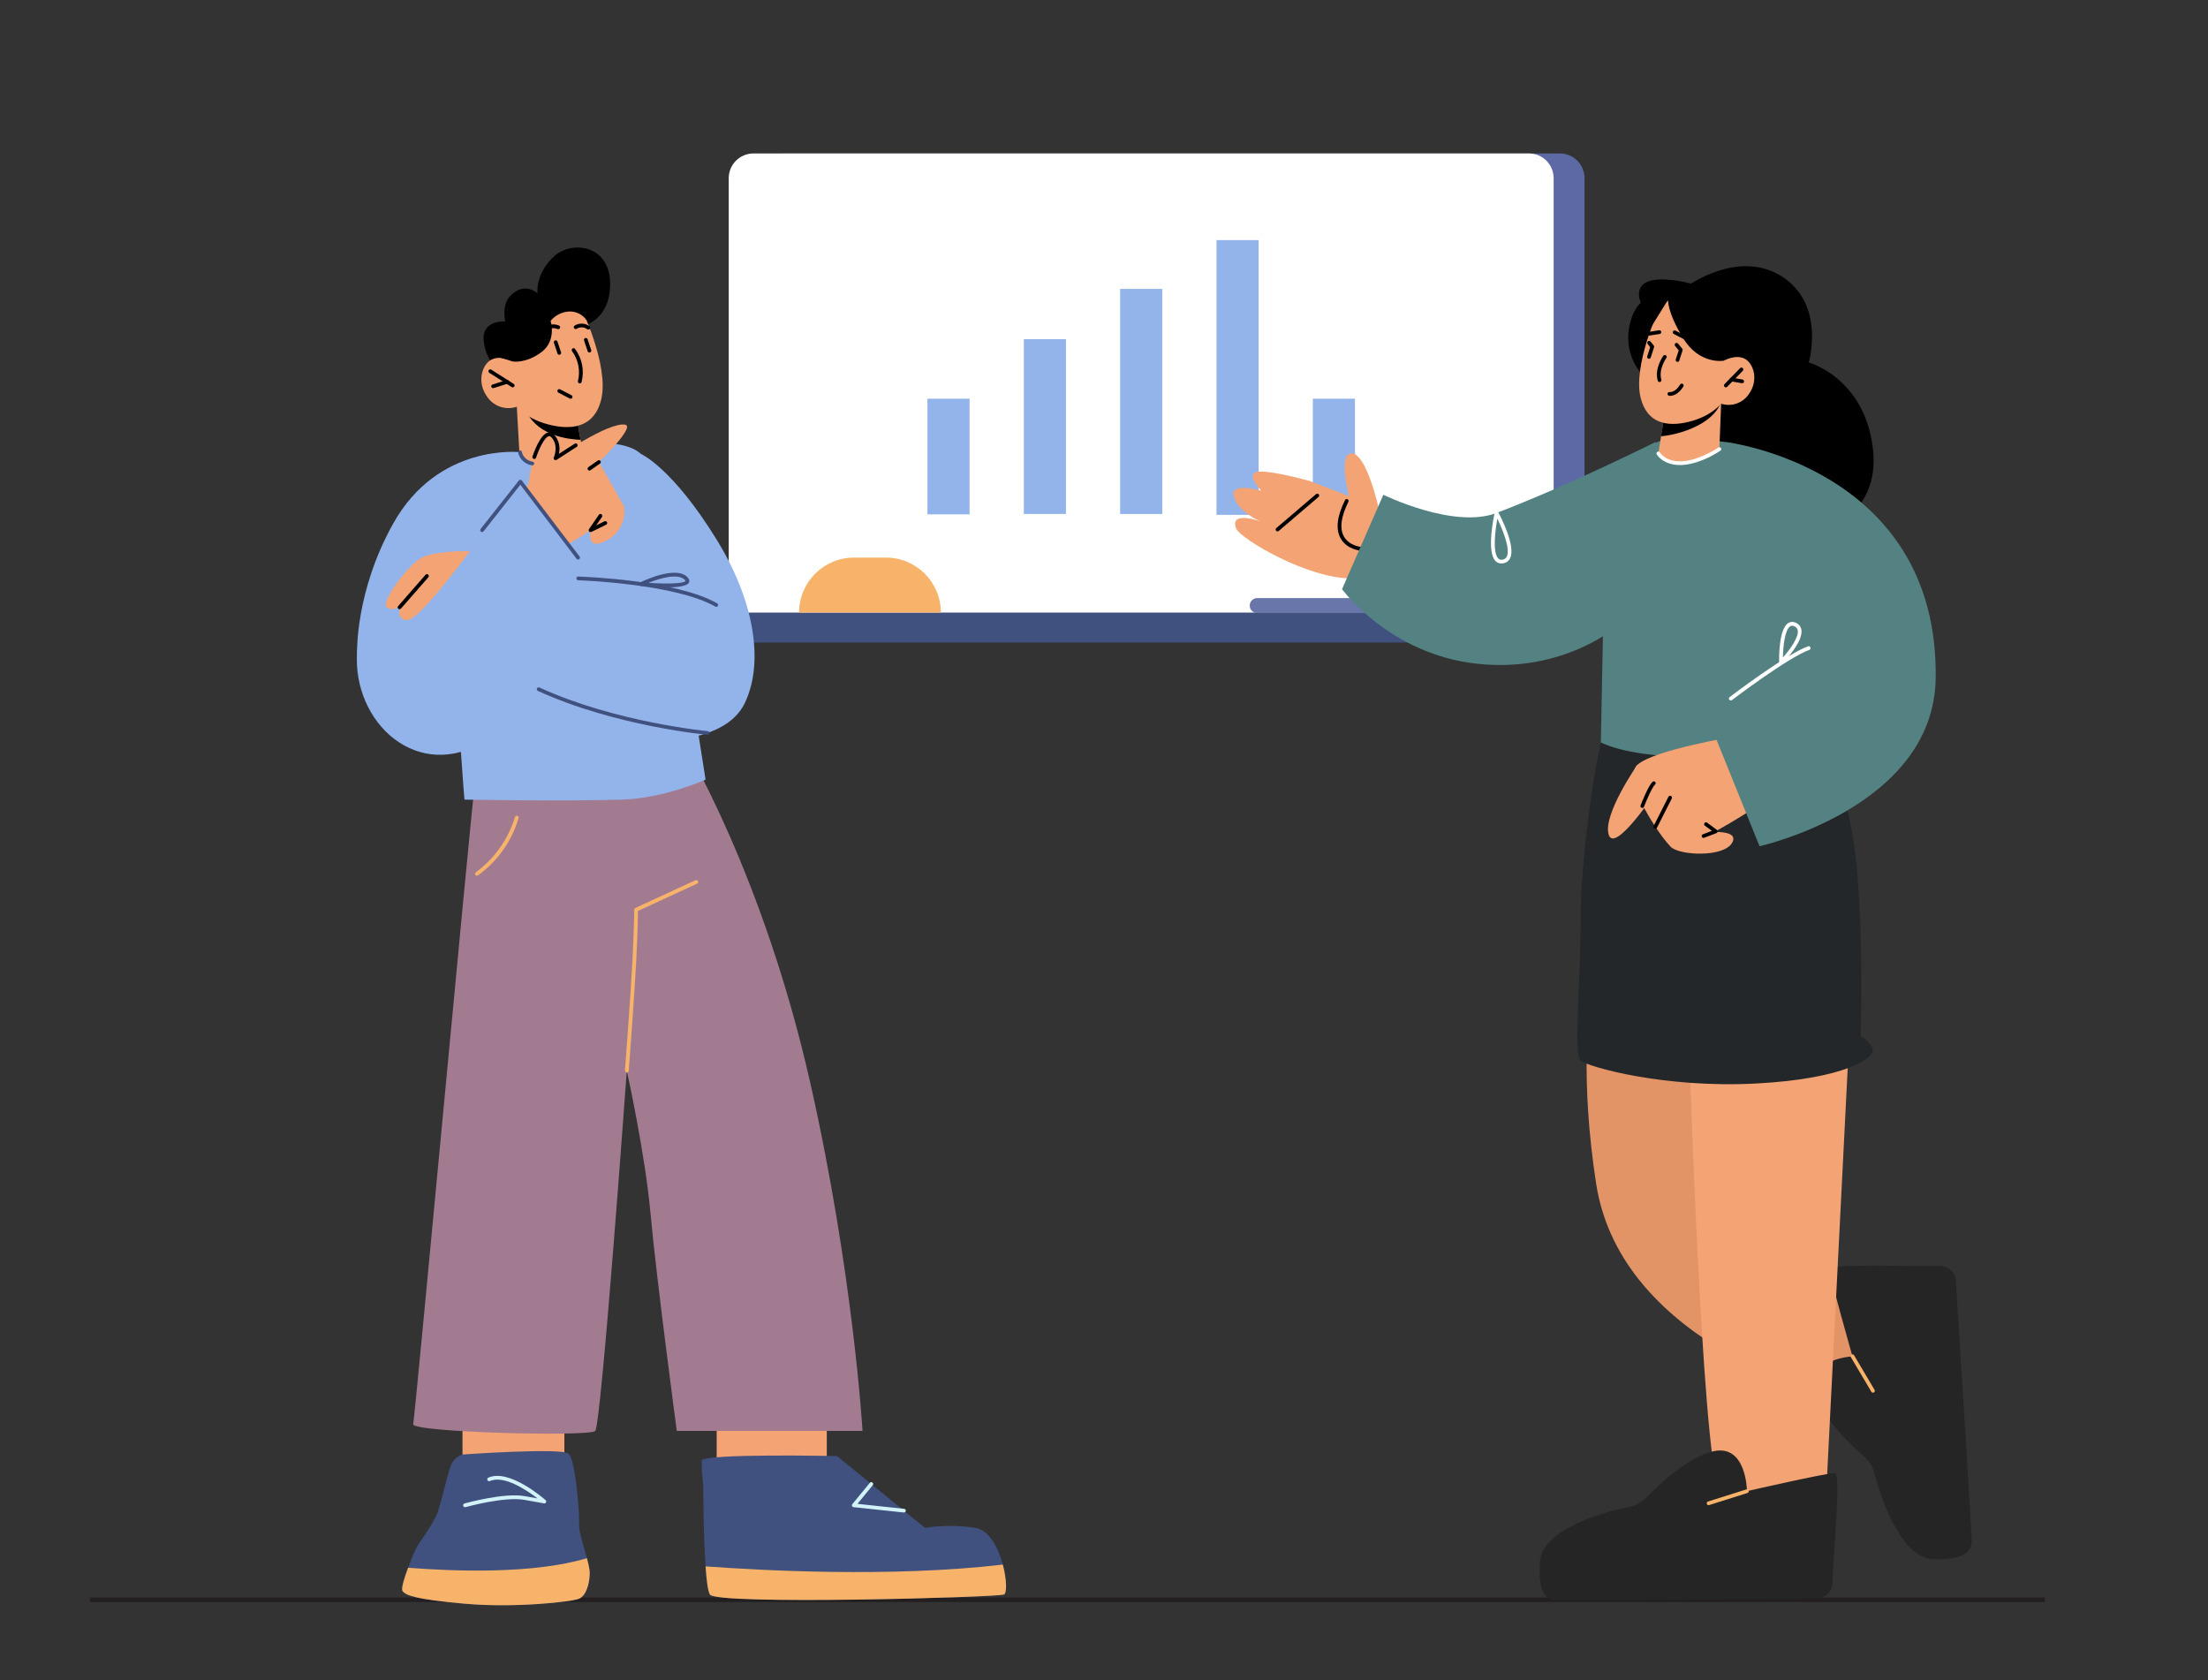 <?xml version="1.0" encoding="UTF-8"?>
<!-- Generator: Adobe Illustrator 27.1.0, SVG Export Plug-In . SVG Version: 6.00 Build 0)  -->
<svg xmlns="http://www.w3.org/2000/svg" xmlns:xlink="http://www.w3.org/1999/xlink" version="1.1" id="Layer_1" x="0px" y="0px" viewBox="0 0 483.67 368.06" style="enable-background:new 0 0 483.67 368.06;" xml:space="preserve">
<rect x="0" y="0" width="483.67" height="368.06" fill="#333333" stroke="none"/>
<style type="text/css">
	.st0{opacity:0.15;}
	.st1{clip-path:url(#SVGID_00000118385546095027313670000009439338009137145219_);}
	.st2{fill:url(#SVGID_00000054228576294774068830000000169883113165912479_);}
	.st3{fill:#D5FCFF;}
	.st4{fill:url(#SVGID_00000058550103945354165660000013954482594550996391_);}
	.st5{fill:url(#SVGID_00000005250133901738858840000015080796210852262072_);}
	.st6{fill:url(#SVGID_00000154388057951366866190000006588762857843698574_);}
	.st7{fill:url(#SVGID_00000011022281726894272640000006321623797898121919_);}
	.st8{fill:url(#SVGID_00000129892951777198584420000015327628263096954013_);}
	.st9{fill:#BDFFFF;}
	.st10{fill:url(#SVGID_00000035509901718193940840000009524893673559058858_);}
	.st11{fill:#C0FFEB;}
	.st12{fill:url(#SVGID_00000055686517847050989720000001874909738772613301_);}
	.st13{fill:url(#SVGID_00000167354442430595484430000004502418039185826738_);}
	.st14{fill:url(#SVGID_00000106864698452913436570000005898390992312171963_);}
	.st15{fill:url(#SVGID_00000139979079513940622210000011354735290415154588_);}
	.st16{fill:url(#SVGID_00000175283528545765244310000001372814375299391155_);}
	.st17{fill:url(#SVGID_00000051348732854062221950000009752122843016775355_);}
	.st18{fill:url(#SVGID_00000013165149845318701070000011130497305220596134_);}
	.st19{fill:url(#SVGID_00000119101279955940659810000017507072384998035880_);}
	.st20{fill:url(#SVGID_00000170988185617493516340000004051764489321888435_);}
	.st21{fill:url(#SVGID_00000046305412474926131410000008851815031157336757_);}
	.st22{fill:url(#SVGID_00000040558974766039399820000002924839944185604758_);}
	.st23{fill:url(#SVGID_00000067950568028906534600000018226628378722486401_);}
	.st24{fill:url(#SVGID_00000176750874980090287290000016035192626860452285_);}
	.st25{fill:url(#SVGID_00000059297536012867402550000008478001028956304533_);}
	.st26{fill:url(#SVGID_00000114770662551564937220000013507930684258131608_);}
	.st27{fill:url(#SVGID_00000059281440175230602760000015657171832412542862_);}
	.st28{fill:url(#SVGID_00000066476846213054384990000008333412417098282921_);}
	.st29{fill:url(#SVGID_00000046317897191332388990000005930734427602339766_);}
	.st30{fill:url(#SVGID_00000142887517644125416690000000506625691492990134_);}
	.st31{fill:url(#SVGID_00000129207494333395062680000014937947242885129130_);}
	.st32{fill:url(#SVGID_00000138542899711750259680000013985329337391701650_);}
	.st33{fill:url(#SVGID_00000062194710694210090360000009625960112542210746_);}
	.st34{fill:url(#SVGID_00000083776440870017026710000001913303657907387812_);}
	.st35{fill:url(#SVGID_00000174579585231054376160000011847102180140268930_);}
	.st36{fill:url(#SVGID_00000069392052958737026030000008953846887501557693_);}
	.st37{fill:url(#SVGID_00000132049475528012326780000003705352576365710265_);}
	.st38{fill:url(#SVGID_00000018946922722273649900000010270002549890170814_);}
	.st39{fill:url(#SVGID_00000102504030906160356400000009396972992987648166_);}
	.st40{fill:url(#SVGID_00000036967784655272056290000016389792246284064907_);}
	.st41{fill:url(#SVGID_00000020357025286739008700000008041603195099826107_);}
	.st42{fill:url(#SVGID_00000172415179780454322520000003898725896613757362_);}
	.st43{fill:url(#SVGID_00000093864151600687791910000000358579003393035439_);}
	.st44{fill:url(#SVGID_00000027597839058859459870000010456593035830224563_);}
	.st45{fill:url(#SVGID_00000052099417487755806790000011824192304395609523_);}
	.st46{fill:url(#SVGID_00000023249091557097582820000015345201875596430742_);}
	.st47{fill:url(#SVGID_00000001659823770196339610000005553872231945733765_);}
	.st48{fill:url(#SVGID_00000024701623377042199060000001047031133650040505_);}
	.st49{fill:url(#SVGID_00000080194702134208749280000010616321665133600416_);}
	.st50{fill:none;stroke:#71DDC8;stroke-miterlimit:10;}
	.st51{fill:none;stroke:#FFFFFF;stroke-miterlimit:10;}
	.st52{fill:none;stroke:#66CFAB;stroke-miterlimit:10;}
	.st53{opacity:0.4;}
	.st54{opacity:0.3;}
	.st55{fill:none;stroke:#43ACCA;stroke-miterlimit:10;}
	.st56{fill:url(#SVGID_00000111174040509711379430000017869939734425348510_);}
	.st57{fill:url(#SVGID_00000004520971837515671540000008051530592203932082_);}
	.st58{fill:url(#SVGID_00000003106141568015638650000007798340601198846604_);}
	.st59{fill:url(#SVGID_00000127722846129229267640000006255821914834731682_);}
	.st60{fill:url(#SVGID_00000008150408741428549560000009461522281409082263_);}
	.st61{fill:url(#SVGID_00000074406542122383130700000018275572523994255531_);}
	.st62{fill:url(#SVGID_00000071542208543654599220000016739537850216606096_);}
	.st63{fill:#F7997E;}
	.st64{fill:#F2AA30;}
	.st65{fill:#E59925;}
	.st66{fill:#FFCA06;}
	.st67{fill:#F5C6B4;}
	.st68{fill:#F2655D;}
	.st69{fill:none;stroke:#280F0E;stroke-width:0.346;stroke-linecap:round;stroke-linejoin:round;}
	.st70{fill:#280F0E;}
	.st71{fill:#5A72B7;}
	.st72{fill:none;stroke:#280F0E;stroke-width:0.693;stroke-linecap:round;stroke-linejoin:round;}
	.st73{fill:#455EAB;}
	.st74{fill:none;stroke:#FFFFFF;stroke-width:0.693;stroke-linecap:round;stroke-linejoin:round;}
	.st75{fill:none;stroke:#FBF0DB;stroke-width:0.693;stroke-linecap:round;stroke-linejoin:round;}
	.st76{fill:#253773;}
	.st77{fill:#548282;}
	.st78{fill:#FAC9C8;}
	.st79{fill:#F48462;}
	.st80{clip-path:url(#SVGID_00000170269634319698833170000017250843329716875936_);}
	.st81{fill:#5D2866;}
	.st82{fill:#8B558E;}
	.st83{fill:#FFFFFF;}
	.st84{fill:#FCBC49;}
	.st85{fill:#9792E0;}
	.st86{fill:#F99178;}
	.st87{fill-rule:evenodd;clip-rule:evenodd;fill:none;stroke:#231F20;stroke-miterlimit:10;}
	.st88{clip-path:url(#SVGID_00000158716716522068558610000014975845104511115916_);}
	.st89{fill:#329AFC;}
	.st90{fill:#414042;}
	.st91{clip-path:url(#SVGID_00000175285943002903365130000005342247044318763947_);}
	.st92{clip-path:url(#SVGID_00000065777864351383501560000015183144483405997489_);}
	.st93{fill:#6B6B6B;}
	.st94{fill:#E6E7E8;}
	.st95{fill:url(#SVGID_00000021112184144724546890000015613788401318242490_);}
	.st96{fill:url(#SVGID_00000045595011512146671690000013226628959861746063_);}
	.st97{fill:url(#SVGID_00000106826601142093879670000000832083888489339780_);}
	.st98{fill:url(#SVGID_00000168817459034863550470000000752549126904445626_);}
	.st99{fill:url(#SVGID_00000058570276545010499000000015419251548902939527_);}
	.st100{fill:url(#SVGID_00000077321806603353117870000018271993532797565112_);}
	.st101{opacity:0.207;}
	.st102{fill:#C1C1C1;}
	.st103{clip-path:url(#SVGID_00000182498929356808680660000002258243841966085567_);}
	.st104{fill:url(#SVGID_00000011749437885312707080000015679451314742523541_);}
	.st105{fill:url(#SVGID_00000124842716322120464850000014946152403574458245_);}
	.st106{fill:url(#SVGID_00000075147955233549541650000010907676836418361258_);}
	.st107{fill:url(#SVGID_00000036951011383253478300000015345641839993410749_);}
	.st108{fill:url(#SVGID_00000108998843399390147140000015280469472854447535_);}
	.st109{fill:url(#SVGID_00000166647779154713569450000008160015254023451583_);}
	.st110{clip-path:url(#SVGID_00000135667562628669757740000003406054376644482464_);}
	.st111{fill:#68B6D8;}
	.st112{fill:#5C69A5;}
	.st113{fill:#A37B90;}
	.st114{fill:#92B4EA;}
	.st115{fill:#D1D3D4;}
	.st116{fill-rule:evenodd;clip-rule:evenodd;fill:#E6E7E8;}
	.st117{fill-rule:evenodd;clip-rule:evenodd;fill:#329AFC;}
	.st118{fill:#A7A9AC;}
	.st119{fill-rule:evenodd;clip-rule:evenodd;fill:#FFFFFF;}
	.st120{clip-path:url(#SVGID_00000021104331577624146070000017314288049504338561_);}
	.st121{fill:#40507F;}
	.st122{fill:#F7B369;}
	.st123{fill:#6876AA;}
	.st124{fill:#F4A374;}
	.st125{fill:#E29467;}
	.st126{fill:#262526;}
	.st127{fill:#242729;}
	.st128{fill:#D2F2FA;}
	.st129{fill-rule:evenodd;clip-rule:evenodd;fill:none;stroke:#231F20;stroke-width:1.095;stroke-miterlimit:10;}
	.st130{clip-path:url(#SVGID_00000181059235091479945850000015120455001470039182_);}
	.st131{fill:#A0563D;}
	.st132{fill:#59ACC9;}
	.st133{fill:#E5AB86;}
</style>
<line class="st87" x1="447.94" y1="350.4" x2="19.71" y2="350.4"></line>
<g>
	<defs>
		<rect id="SVGID_00000163769948635830436240000015339660050945264531_" x="78.17" y="33.6" width="353.75" height="317.99"></rect>
	</defs>
	<clipPath id="SVGID_00000169530094851532753450000007504509673379661729_">
		<use xlink:href="#SVGID_00000163769948635830436240000015339660050945264531_" style="overflow:visible;"></use>
	</clipPath>
	<g id="Group_3635" style="clip-path:url(#SVGID_00000169530094851532753450000007504509673379661729_);">
		<path id="Path_7389" class="st112" d="M341.68,139.82H171.82c-2.99,0-5.42-2.43-5.42-5.42l0,0V39.03c0-2.99,2.43-5.42,5.42-5.42    c0,0,0,0,0,0h169.86c3,0,5.42,2.43,5.42,5.42c0,0,0,0,0,0v95.37C347.1,137.39,344.67,139.82,341.68,139.82"></path>
		<path id="Path_7390" class="st83" d="M334.92,139.82H165.05c-2.99,0-5.42-2.43-5.42-5.42l0,0V39.03c0-2.99,2.43-5.42,5.42-5.42    c0,0,0,0,0,0h169.86c3,0,5.42,2.43,5.42,5.42c0,0,0,0,0,0v95.37C340.34,137.39,337.91,139.82,334.92,139.82"></path>
		<path id="Path_7391" class="st121" d="M347,140.73H159.18c-1.81,0-3.28-1.47-3.28-3.28s1.47-3.28,3.28-3.28H347    c1.81,0,3.28,1.47,3.28,3.28S348.81,140.73,347,140.73L347,140.73"></path>
		<path id="Path_7392" class="st122" d="M206.1,134.17h-31.06c0-6.65,5.39-12.04,12.04-12.04h6.98    C200.71,122.13,206.1,127.52,206.1,134.17"></path>
		<path id="Path_7393" class="st123" d="M306.98,134.28h-31.5c-0.91,0.04-1.68-0.65-1.72-1.56c-0.04-0.91,0.65-1.68,1.56-1.72    c0.05,0,0.11,0,0.16,0h31.5c0.91-0.04,1.68,0.65,1.72,1.56c0.04,0.91-0.65,1.68-1.56,1.72    C307.09,134.28,307.03,134.28,306.98,134.28"></path>
		<rect id="Rectangle_2665" x="203.16" y="87.33" class="st114" width="9.23" height="25.33"></rect>
		<rect id="Rectangle_2666" x="287.58" y="87.33" class="st114" width="9.23" height="25.33"></rect>
		<rect id="Rectangle_2667" x="224.27" y="74.29" class="st114" width="9.23" height="38.28"></rect>
		<rect id="Rectangle_2668" x="245.37" y="63.28" class="st114" width="9.23" height="49.3"></rect>
		<rect id="Rectangle_2669" x="266.48" y="52.59" class="st114" width="9.23" height="60.18"></rect>
		<path id="Path_7394" class="st124" d="M301.97,111.15c0,0-2.6-11.61-5.79-11.84s-0.69,9.34-0.69,9.34l-8.64-3.31    c0,0-9.83-2.74-11.79-1.89c-1.96,0.86,1.26,4.05,1.26,4.05s-7-2.1-6.02,1.31s5.78,5.38,5.78,5.38s-6.85-2.43-5.3,1.57    c0.84,2.16,15.89,11.28,26.03,10.95c10.14-0.33,6.09-8.15,6.09-8.15L301.97,111.15z"></path>
		<path id="Path_7395" d="M279.85,116.39c-0.23,0-0.41-0.18-0.41-0.41c0-0.12,0.05-0.24,0.14-0.31l8.71-7.44    c0.17-0.15,0.43-0.13,0.58,0.04c0.15,0.17,0.13,0.43-0.04,0.58l-8.71,7.44C280.04,116.36,279.94,116.39,279.85,116.39"></path>
		<path id="Path_7396" d="M298.15,120.63c-0.16-0.01-3.1-0.27-4.47-2.69c-1.14-2-0.82-4.83,0.95-8.4c0.1-0.2,0.35-0.29,0.55-0.19    c0.2,0.1,0.29,0.35,0.19,0.55c-1.64,3.31-1.96,5.87-0.97,7.63c1.16,2.04,3.76,2.27,3.79,2.27c0.23,0.02,0.4,0.21,0.38,0.44    C298.55,120.47,298.37,120.63,298.15,120.63"></path>
		<path id="Path_7397" d="M368.62,63.31c0,0,11.6-8.99,21.51-2.87c9.91,6.12,6.08,18.95,6.08,18.95s12.3,3.36,14.07,18.98    s-13.08,18.58-13.08,18.58l-21.35-12.65L368.62,63.31z"></path>
		<path id="Path_7398" class="st125" d="M402.85,306.47c0,0-47.65-11.18-53.21-47.2c-6.83-44.31,5.28-66.02,5.28-66.02l31.13,37.16    l9.34,44.9l12.31,8.91l6.85,14.52L402.85,306.47z"></path>
		<path id="Path_7399" class="st126" d="M428.43,280.41c-0.17-1.81-1.73-3.17-3.55-3.09c-7.42,0.09-24.08-0.62-24.06,0.74    c0.02,1.73,4.97,19.02,4.97,19.02s-10.28,0.62-8.35,7.76c1.49,5.48,8.11,11.76,11.11,14.39c0.94,0.81,1.61,1.89,1.93,3.09    c1.34,5.1,5.71,19.13,13.27,19.23c9.24,0.13,8.13-3.56,8.11-5.29C431.85,334.76,429.18,292.38,428.43,280.41"></path>
		<path id="Path_7400" class="st124" d="M370.05,230.4c0,0,2.73,86.32,6.39,95.45c3.66,9.13,23.66,0,23.66,0l4.73-93.53    L370.05,230.4z"></path>
		<path id="Path_7401" class="st127" d="M349.64,167.63c0,0-3.39,19.12-3.39,33.38s-1.67,29.9,0,31.3    c1.67,1.39,18.25,6.06,38.29,5.02s26.05-5.73,25.72-7.38c-0.33-1.66-2.67-3.06-2.67-3.06s1.34-41.22-4.01-52.25    c-5.34-11.03-28.13-13.44-28.13-13.44h-24.5L349.64,167.63z"></path>
		<path id="Path_7402" class="st77" d="M384.03,165.81c0,0-23.8,1.46-33.36-3.19l0.56-28.61c0,0,5.18-36.64,12.63-37.42    c4.66-0.46,9.37-0.39,14.01,0.21l26.25,34.22L384.03,165.81z"></path>
		<path id="Path_7403" class="st126" d="M398.1,350.11c1.82-0.07,3.26-1.56,3.28-3.38c0.31-7.42,1.9-24.01,0.55-24.07    c-1.73-0.07-19.25,3.95-19.25,3.95s-0.07-10.3-7.3-8.75c-5.55,1.19-12.17,7.47-14.96,10.32c-0.86,0.9-1.97,1.51-3.19,1.77    c-5.17,1.07-19.4,4.69-19.91,12.23c-0.62,9.22,3.12,8.31,4.85,8.38C343.64,350.63,386.1,350.23,398.1,350.11"></path>
		<path id="Path_7404" class="st124" d="M380.29,161.26c0,0-18.05,2.98-21.61,6.27s5.08,15.88,7.31,17.93    c2.22,2.04,18.06-8.33,18.06-8.33l2.29-9.05L380.29,161.26z"></path>
		<path id="Path_7405" class="st124" d="M358.67,167.53c0,0-7.54,10.78-6.3,15.23c1.25,4.45,10.33-9.31,10.33-9.31L358.67,167.53z"></path>
		<path id="Path_7406" class="st124" d="M371.96,182.47c0,0,9.35-1.32,7.5,2.07c-1.84,3.39-11.83,2.8-13.48,0.92    s3.56-6.99,3.56-6.99L371.96,182.47z"></path>
		<path id="Path_7407" d="M373.17,183.53c-0.23,0-0.41-0.19-0.41-0.41c0-0.17,0.11-0.32,0.26-0.38l1.98-0.75l-1.54-1.14    c-0.18-0.13-0.22-0.39-0.09-0.57s0.39-0.22,0.57-0.09l2.14,1.58c0.18,0.14,0.22,0.39,0.08,0.57c-0.05,0.06-0.11,0.11-0.18,0.14    l-2.69,1.02C373.27,183.52,373.22,183.53,373.17,183.53"></path>
		<path id="Path_7408" d="M359.76,176.96c-0.05,0-0.1-0.01-0.15-0.03c-0.21-0.08-0.32-0.32-0.23-0.53c0.17-0.44,1.71-4.37,2.63-5.16    c0.17-0.15,0.43-0.13,0.57,0.04c0,0,0,0,0,0c0.15,0.17,0.13,0.43-0.05,0.58c-0.58,0.49-1.78,3.22-2.4,4.83    C360.08,176.86,359.93,176.96,359.76,176.96"></path>
		<path id="Path_7409" d="M362.61,181.51c-0.06,0-0.13-0.02-0.19-0.04c-0.2-0.1-0.28-0.35-0.18-0.55l3.24-6.4    c0.1-0.2,0.35-0.28,0.55-0.18c0.2,0.1,0.28,0.35,0.18,0.55l-3.24,6.41C362.91,181.43,362.77,181.52,362.61,181.51"></path>
		<path id="Path_7410" d="M359.23,81.47c-2.15-2.79-3.01-6.37-2.34-9.83c0.74-4.03,2.55-5.31,2.55-5.31s-2.66-5.55,5.48-5.1    c8.14,0.45,12.88,4.51,12.88,4.51s3.75-1.78,5.36,2.59c1.61,4.36-0.15,10.75-0.15,10.75L359.23,81.47z"></path>
		<path id="Path_7411" class="st124" d="M377.02,88.44l-0.39,9.94c0,0-1.9,2.79-7.74,3.03c-4.35,0.18-5.63-2.09-5.63-2.09l1.39-8.66    l10.59-1.9L377.02,88.44z"></path>
		<path id="Path_7412" d="M377.03,87.83c-0.06,0.33-0.17,0.65-0.33,0.95c-2.42,4.88-10.33,6.64-12.84,6.76l0.79-4.89L377.03,87.83z"></path>
		<path id="Path_7413" class="st124" d="M363.32,67.91c0,0-5.7,12.26-3.92,19.26c1.79,7.01,8.15,6.06,11.98,4.8    c3.83-1.26,5.64-3.54,5.64-3.54c2.2,0.7,4.61-0.08,5.96-1.95c2.45-3.24,1.08-7.06-0.92-7.97S377.62,79,377.62,79l1.97-3.56    C379.59,75.44,372.08,56.96,363.32,67.91"></path>
		<path id="Path_7414" d="M377.62,79c0,0-5.34,1-8.96-4.98c-3.62-5.98-3.24-8.41-3.24-8.41l-3.77,6.07c0,0-0.76-4.26,0.97-6.94    c1.73-2.68,3.49-2.1,3.49-2.1l11.7,3.1l2.96,9.46L377.62,79z"></path>
		<path id="Path_7415" d="M363.53,83.68c-0.18,0-0.34-0.12-0.39-0.3c-0.78-2.67,1.14-5.34,1.22-5.45c0.13-0.18,0.39-0.22,0.57-0.09    c0.18,0.13,0.22,0.39,0.09,0.57l0,0c-0.02,0.02-1.76,2.46-1.1,4.74c0.06,0.22-0.06,0.45-0.28,0.51    C363.61,83.68,363.57,83.68,363.53,83.68"></path>
		<path id="Path_7416" d="M378.05,84.84c-0.11,0-0.21-0.04-0.29-0.12c-0.16-0.16-0.17-0.42-0.01-0.58c0,0,0,0,0,0l3.43-3.51    c0.16-0.16,0.42-0.16,0.58,0c0.16,0.16,0.16,0.41,0.01,0.58l-3.43,3.51C378.27,84.79,378.16,84.84,378.05,84.84"></path>
		<path id="Path_7417" d="M381.63,83.94c-0.02,0-0.05,0-0.07-0.01l-2.32-0.39c-0.22-0.04-0.37-0.25-0.34-0.47    c0.04-0.22,0.25-0.37,0.47-0.34l2.32,0.39c0.22,0.04,0.37,0.25,0.34,0.47C382.01,83.8,381.83,83.94,381.63,83.94"></path>
		<path id="Path_7418" d="M361.29,73.5c-0.23,0-0.41-0.19-0.41-0.41c0-0.2,0.15-0.37,0.34-0.4l2.21-0.35    c0.22-0.04,0.43,0.12,0.47,0.34c0.04,0.22-0.12,0.43-0.34,0.47l0,0l-2.2,0.35C361.33,73.5,361.31,73.5,361.29,73.5"></path>
		<path id="Path_7419" d="M370.41,75.07c-0.07,0-0.13-0.02-0.19-0.05l-3.58-1.88c-0.2-0.11-0.28-0.35-0.17-0.55s0.35-0.28,0.55-0.17    l0,0l3.58,1.88c0.2,0.11,0.28,0.35,0.17,0.55C370.7,74.99,370.56,75.07,370.41,75.07"></path>
		<path id="Path_7420" d="M361.22,78.59c-0.04,0-0.08-0.01-0.12-0.02c-0.22-0.07-0.34-0.3-0.27-0.52c0,0,0,0,0,0l0.65-2.02    l-0.54-0.68c-0.14-0.17-0.12-0.43,0.05-0.58c0.17-0.14,0.43-0.12,0.58,0.05c0,0,0.01,0.01,0.01,0.01l0.68,0.85    c0.09,0.11,0.11,0.25,0.07,0.38l-0.72,2.23C361.55,78.47,361.4,78.58,361.22,78.59"></path>
		<path id="Path_7421" d="M367.47,79.27c-0.04,0-0.08-0.01-0.12-0.02c-0.22-0.07-0.34-0.3-0.27-0.51c0,0,0,0,0,0l0.65-2.01    l-0.79-0.95c-0.15-0.17-0.12-0.43,0.05-0.58c0.17-0.15,0.43-0.12,0.58,0.05l0.93,1.12c0.09,0.11,0.12,0.25,0.07,0.39l-0.72,2.23    C367.8,79.16,367.64,79.27,367.47,79.27"></path>
		<path id="Path_7422" class="st77" d="M377.88,96.79c0,0,46.77,5.49,46.14,51.73c-0.38,28.35-38.59,36.83-38.59,36.83l-11.8-29.2    l19.71-11.27L377.88,96.79z"></path>
		<path id="Path_7423" class="st122" d="M374.27,329.68c-0.23,0-0.41-0.19-0.41-0.41c0-0.18,0.12-0.33,0.29-0.39l8.4-2.65    c0.21-0.07,0.44,0.04,0.51,0.26c0,0,0,0.01,0,0.01c0.07,0.22-0.05,0.45-0.27,0.51l-8.4,2.65    C374.35,329.67,374.31,329.68,374.27,329.68"></path>
		<path id="Path_7424" class="st122" d="M410.28,305.05c-0.15,0-0.28-0.08-0.35-0.2l-4.49-7.58c-0.12-0.2-0.05-0.45,0.14-0.56    c0.2-0.12,0.45-0.05,0.56,0.14l4.49,7.58c0.11,0.2,0.05,0.45-0.15,0.56C410.43,305.03,410.35,305.05,410.28,305.05"></path>
		<path id="Path_7425" class="st83" d="M379.13,153.42c-0.13,0-0.25-0.06-0.33-0.16c-0.14-0.18-0.1-0.44,0.08-0.57c0,0,0,0,0,0    c0.51-0.39,12.43-9.44,17.2-11.13c0.22-0.07,0.45,0.05,0.52,0.27c0.06,0.21-0.04,0.43-0.24,0.51c-4.65,1.64-16.85,10.91-16.97,11    C379.3,153.39,379.22,153.42,379.13,153.42"></path>
		<path id="Path_7426" class="st83" d="M390.13,145.47c-0.05,0-0.1-0.01-0.15-0.03c-0.15-0.06-0.26-0.21-0.26-0.37    c-0.02-0.74-0.1-7.24,1.98-8.59c0.53-0.33,1.2-0.35,1.74-0.04c0.61,0.26,1.04,0.82,1.16,1.47c0.46,2.6-3.7,6.95-4.18,7.44    C390.35,145.43,390.24,145.47,390.13,145.47 M392.57,137.05c-0.15,0-0.29,0.04-0.42,0.13c-1.22,0.79-1.56,4.57-1.6,6.84    c1.41-1.59,3.53-4.4,3.25-5.96c-0.07-0.39-0.34-0.72-0.71-0.87C392.93,137.1,392.75,137.05,392.57,137.05"></path>
		<path id="Path_7427" class="st83" d="M368.02,101.86c-3.72,0-5.05-2.24-5.11-2.34c-0.11-0.2-0.04-0.45,0.16-0.56    c0.19-0.11,0.44-0.04,0.55,0.15c0.05,0.09,1.36,2.25,5.24,1.89c3.68-0.34,7.51-2.94,7.54-2.96c0.18-0.13,0.44-0.09,0.57,0.09    c0.13,0.18,0.09,0.44-0.09,0.57c0,0-0.01,0.01-0.01,0.01c-0.16,0.11-4.04,2.75-7.93,3.1    C368.61,101.85,368.31,101.86,368.02,101.86"></path>
		<path id="Path_7428" class="st77" d="M293.98,129.05c0,0,10.3,14.17,29.45,16.32c19.15,2.15,30.99-8.34,30.99-8.34l8.28-40.24    c0,0-18.95,9.49-34.88,15.57c-9.39,3.58-24.79-3.99-24.79-3.99L293.98,129.05z"></path>
		<path id="Path_7429" class="st83" d="M328.89,123.42c-0.49,0.01-0.97-0.19-1.31-0.55c-2-2.08-0.35-9.73-0.16-10.59    c0.05-0.22,0.27-0.36,0.49-0.31c0.12,0.03,0.21,0.1,0.27,0.2c0.41,0.75,3.92,7.39,2.62,10.09c-0.28,0.6-0.85,1.02-1.5,1.12    C329.17,123.41,329.03,123.42,328.89,123.42 M328,113.6c-0.5,2.71-1.05,7.41,0.18,8.7c0.25,0.26,0.63,0.37,0.98,0.27    c0.4-0.05,0.74-0.3,0.91-0.66C330.88,120.22,329.16,116,328,113.6"></path>
		<path id="Path_7430" d="M365.84,86.7c-0.07,0-0.15,0-0.22-0.01c-0.22-0.04-0.37-0.25-0.33-0.48c0,0,0,0,0,0    c0.03-0.22,0.23-0.37,0.45-0.34c0.01,0,0.01,0,0.02,0c0.05,0.01,1.2,0.15,2.29-1.66c0.12-0.19,0.38-0.24,0.57-0.12    c0.18,0.12,0.24,0.35,0.14,0.54C367.63,86.5,366.34,86.7,365.84,86.7"></path>
		<path id="Path_7431" class="st124" d="M156.99,310.76v13.27l24.12-0.94v-12.33H156.99z"></path>
		<path id="Path_7432" class="st124" d="M101.31,309.26v13.27l22.32-0.94v-12.33H101.31z"></path>
		<path id="Path_7433" class="st113" d="M149.8,162.99c0,0,17.4,28.55,27.71,74.26c9.41,41.69,11.43,76.17,11.43,76.17h-40.69    c0,0-4.53-33.99-5.73-47.44c-1.21-13.45-5.22-31.45-5.22-31.45s-5.58,77.59-6.92,78.9c-1.33,1.31-40.28,0.29-39.87-1.49    c0.42-1.78,12.31-130.45,13.37-138.93C107.13,146.91,149.8,162.99,149.8,162.99"></path>
		<path id="Path_7434" class="st121" d="M129.18,344.47c0,2.34-0.76,5.02-2.32,5.7s-14.14,2.08-25.16,1.09    c-10.54-0.96-12.73-1.76-13.51-2.75c-0.38-0.51,0.36-2.85,1.21-5.12c0.05-0.11,0.09-0.24,0.14-0.36c0.43-1.14,0.89-2.25,1.21-3.04    c0.33-0.75,0.73-1.48,1.19-2.15c1.14-1.63,3.4-5,3.98-6.74c0.76-2.32,1.92-7.34,2.69-9.7c0.38-1.32,1.38-2.36,2.68-2.81    c0,0,21.69-1.54,23.24-0.19c1.54,1.33,2.32,12.38,2.32,14.05v1.67c0,1.55,1.03,4.63,1.7,7.17c0.18,0.64,0.33,1.24,0.43,1.78    C129.1,343.52,129.16,343.99,129.18,344.47"></path>
		<path id="Path_7435" class="st121" d="M219.92,349.24c-1.45,0.62-63,2.36-64.42,0c-0.43-0.71-0.74-3.13-0.94-6.16    c-0.51-7.16-0.51-17.8-0.51-17.8c-0.23-1.76-0.35-3.54-0.36-5.32c0.07-1.67,29.68-1.03,29.68-1.03l19.24,15.72    c3.66-0.57,7.39-0.57,11.05,0c3.06,0.51,5.03,4.38,6.01,8.04C220.53,345.93,220.61,348.94,219.92,349.24"></path>
		<path id="Path_7436" class="st122" d="M219.92,349.25c-1.45,0.62-63,2.36-64.42,0c-0.43-0.71-0.74-3.13-0.94-6.16    c11.7,0.86,40.5,2.49,65.11-0.39C220.53,345.93,220.6,348.95,219.92,349.25"></path>
		<path id="Path_7437" class="st122" d="M129.18,344.47c0,2.34-0.76,5.02-2.32,5.7s-14.14,2.08-25.16,1.09    c-10.54-0.96-12.73-1.76-13.51-2.75c-0.38-0.51,0.36-2.85,1.21-5.12c9.78,0.77,27.46,1.46,39.16-2.1    c0.18,0.64,0.33,1.24,0.43,1.78C129.1,343.52,129.16,343.99,129.18,344.47"></path>
		<path id="Path_7438" class="st122" d="M137.31,234.93c-0.23,0-0.41-0.19-0.41-0.42c0-0.01,0-0.01,0-0.02    c0.01-0.17,1.28-16.87,1.65-24.27c0.37-7.39,0.38-10.94,0.38-10.97c0-0.16,0.09-0.3,0.24-0.37l13.18-6.08    c0.21-0.09,0.45,0,0.55,0.2c0.09,0.21,0,0.45-0.2,0.55l-12.94,5.97c-0.01,0.95-0.07,4.46-0.38,10.75    c-0.37,7.41-1.64,24.13-1.65,24.29C137.7,234.76,137.52,234.93,137.31,234.93"></path>
		<path id="Path_7439" class="st128" d="M101.86,330.12c-0.23,0-0.41-0.18-0.41-0.41c0-0.18,0.12-0.35,0.3-0.4    c0.35-0.1,8.73-2.41,13.16-1.61l2.83,0.5c-2.3-1.77-7.34-5.17-10.43-3.8c-0.21,0.09-0.45,0-0.54-0.21s0-0.45,0.21-0.54    c4.58-2.03,12.21,4.64,12.53,4.93c0.17,0.15,0.19,0.41,0.04,0.58c-0.09,0.11-0.24,0.16-0.38,0.13l-4.39-0.78    c-4.25-0.75-12.71,1.57-12.8,1.6C101.94,330.11,101.9,330.12,101.86,330.12"></path>
		<path id="Path_7440" class="st128" d="M197.99,331.29c-0.04,0-11.01-1.17-11.01-1.17c-0.23-0.02-0.39-0.23-0.36-0.45    c0.01-0.08,0.04-0.15,0.09-0.22l3.83-4.66c0.14-0.18,0.4-0.2,0.58-0.06s0.2,0.4,0.06,0.58l-3.34,4.08l10.21,1.09    c0.23,0.02,0.39,0.22,0.37,0.45C198.38,331.13,198.21,331.29,197.99,331.29"></path>
		<path id="Path_7441" class="st122" d="M104.47,191.81c-0.23,0-0.41-0.18-0.41-0.41c0-0.13,0.06-0.26,0.17-0.34    c4.1-3,7.11-7.25,8.58-12.11c0.07-0.22,0.3-0.33,0.52-0.26c0.19,0.06,0.31,0.26,0.28,0.45c-1.48,5.07-4.61,9.5-8.9,12.59    C104.64,191.79,104.55,191.81,104.47,191.81"></path>
		<path id="Path_7442" class="st114" d="M121.25,98.12c0,0-12.01-0.04-18.48,6.5c-6.48,6.54-1.03,70.52-1.03,70.52s22.1,0.4,34.64,0    c9.13-0.29,18.18-4.37,18.18-4.37s-9.79-63.78-13.16-70.07C138.02,94.39,121.25,98.12,121.25,98.12"></path>
		<path id="Path_7443" class="st114" d="M140.43,99.44c0,0,6.86,3,16.57,18.78c8.88,14.43,10.15,27.77,6.05,35.97    c-4.1,8.2-17.85,7.97-17.85,7.97L140.43,99.44z"></path>
		<path id="Path_7444" d="M122.87,72.16c0,0,9.78,0.87,10.71-8.5c1-9.98-8.22-11.31-12.31-7.43s-3.53,8.02-3.53,8.02    s-2.64-2.58-5.75,0.33c-2.28,2.14-1.3,5.82-1.3,5.82s-5.04-0.4-4.75,4.03c0.17,2.62,1.38,5.07,3.36,6.8L122.87,72.16z"></path>
		<path id="Path_7445" class="st124" d="M113.21,89.09l0.59,10.45c0,0,2.06,2.9,8.2,3.05c4.57,0.11,6.12-1.01,6.12-1.01l-0.94-5.26    l-0.92-5.12l-11.18-1.8L113.21,89.09z"></path>
		<path id="Path_7446" d="M115.08,89.4c0.07,0.35,0.19,0.68,0.36,0.99c2.64,5.09,9.09,5.85,11.73,5.94l-0.92-5.13L115.08,89.4z"></path>
		<path id="Path_7447" class="st124" d="M127.23,67.25c0,0,6.23,12.79,4.48,20.19c-1.75,7.4-8.46,6.52-12.51,5.27    c-4.05-1.25-6-3.62-6-3.62c-2.3,0.78-4.85,0-6.31-1.94c-2.64-3.36-1.27-7.41,0.82-8.41s4.68,0.43,4.68,0.43l-2.14-3.7    C110.26,75.48,117.81,55.9,127.23,67.25"></path>
		<path id="Path_7448" d="M112.31,84.84c-0.08,0-0.15-0.02-0.22-0.06l-4.9-3.12c-0.19-0.12-0.26-0.37-0.14-0.56    c0.12-0.19,0.37-0.26,0.56-0.14c0.01,0,0.01,0.01,0.02,0.01l4.9,3.12c0.19,0.12,0.25,0.37,0.13,0.57    C112.59,84.77,112.45,84.84,112.31,84.84"></path>
		<path id="Path_7449" d="M108.02,85.02c-0.23,0-0.41-0.18-0.41-0.41c0-0.18,0.12-0.34,0.29-0.39l3.05-0.97    c0.21-0.08,0.45,0.03,0.53,0.25s-0.03,0.45-0.25,0.53c-0.01,0-0.02,0.01-0.03,0.01L108.15,85    C108.1,85.02,108.06,85.02,108.02,85.02"></path>
		<path id="Path_7450" d="M118.77,73.25c-0.23,0-0.41-0.18-0.41-0.41c0-0.08,0.03-0.16,0.07-0.23c0.83-1.38,2.56-1.94,4.04-1.3    c0.2,0.1,0.29,0.34,0.19,0.55c-0.1,0.2-0.34,0.29-0.54,0.2c-1.12-0.46-2.41-0.03-3.01,1.02    C119.03,73.18,118.91,73.25,118.77,73.25"></path>
		<path id="Path_7451" d="M128.88,72.19c-0.09,0-0.17-0.03-0.24-0.08c-0.68-0.51-1.6-0.55-2.32-0.1c-0.19,0.12-0.45,0.06-0.57-0.13    c-0.12-0.18-0.07-0.43,0.11-0.55c1.01-0.64,2.31-0.59,3.26,0.12c0.18,0.13,0.22,0.39,0.09,0.57    C129.13,72.12,129.01,72.19,128.88,72.19"></path>
		<path id="Path_7452" d="M127,83.98c-0.03,0-0.06,0-0.09-0.01c-0.22-0.05-0.36-0.27-0.31-0.49c0,0,0,0,0,0    c0.56-2.26,0.09-4.65-1.27-6.54c-0.15-0.17-0.12-0.43,0.05-0.58c0.17-0.15,0.43-0.12,0.58,0.05c1.55,2.08,2.08,4.74,1.44,7.25    C127.35,83.85,127.19,83.98,127,83.98"></path>
		<path id="Path_7453" d="M129.12,77.21c-0.18,0-0.33-0.11-0.39-0.28l-0.79-2.36c-0.08-0.21,0.04-0.45,0.25-0.52    c0.21-0.08,0.45,0.04,0.52,0.25c0,0,0,0.01,0,0.01l0.79,2.36c0.07,0.21-0.04,0.45-0.26,0.52c0,0,0,0,0,0    C129.2,77.2,129.16,77.21,129.12,77.21"></path>
		<path id="Path_7454" d="M122.51,77.71c-0.18,0-0.33-0.11-0.39-0.28l-0.79-2.36c-0.06-0.22,0.06-0.45,0.28-0.51    c0.21-0.06,0.43,0.05,0.5,0.25l0.79,2.36c0.07,0.22-0.04,0.45-0.26,0.52C122.6,77.71,122.55,77.71,122.51,77.71"></path>
		<path id="Path_7455" d="M128.5,70.14c-0.87-1.26-2.33-1.98-3.86-1.91c-1.57,0.09-3.03,0.84-4.03,2.05c0,0,1.39,4.32-2.02,6.86    c-3.41,2.53-6.19,2.04-6.19,2.04l-2.62-0.77l-2.1-3.65l6.98-8.44l9.34-5.63l5.16,4.17L128.5,70.14z"></path>
		<path id="Path_7456" class="st114" d="M113.9,99.04c0,0-17.84-2.01-27.71,15.53c-8.38,14.89-7.97,28.42-7.97,28.42l27.78-4.02    L113.9,99.04z"></path>
		<path id="Path_7457" class="st124" d="M78.22,142.98c0,0,0.54,21.49,17.84,18.98c19.64-2.86,27.45-42.09,27.45-42.09l5.86-3.73    c0,0-1.12,4.79,3.57,2.21c2.7-1.42,4.21-4.39,3.76-7.41l-5.49-9.74c0,0,8.11-7.8,5.71-8.19c-3.7-0.61-15.23,7.37-15.23,7.37    s0.63-4.81-2.05-4.01c-2.89,0.86-3.92,9.72-3.92,9.72l-30.8,35.25L78.22,142.98z"></path>
		<path id="Path_7458" d="M129.37,116.54c-0.23,0-0.41-0.18-0.41-0.41c0-0.08,0.03-0.16,0.07-0.23l2.15-3.14    c0.12-0.19,0.38-0.25,0.57-0.12c0.19,0.12,0.25,0.38,0.12,0.57c0,0.01-0.01,0.01-0.01,0.02l-1.27,1.85l1.83-0.89    c0.2-0.1,0.45-0.01,0.55,0.19c0.1,0.2,0.01,0.45-0.19,0.55l-3.22,1.57C129.49,116.52,129.43,116.54,129.37,116.54"></path>
		<path id="Path_7459" d="M129.12,103.07c-0.23,0-0.41-0.18-0.41-0.41c0-0.13,0.07-0.26,0.17-0.34l2.09-1.46    c0.19-0.12,0.44-0.07,0.57,0.12c0.12,0.18,0.08,0.42-0.1,0.55l-2.09,1.46C129.28,103.04,129.2,103.07,129.12,103.07"></path>
		<path id="Path_7460" class="st114" d="M113.99,106.3l12.65,15.86c0,0-4.87,30.52-20.06,40.01s-29.36-4.02-28.36-19.18    S113.99,106.3,113.99,106.3"></path>
		<path id="Path_7461" d="M124.99,87.34c-0.07,0-0.13-0.02-0.19-0.05L122.32,86c-0.2-0.1-0.28-0.35-0.18-0.55    c0.1-0.2,0.35-0.28,0.55-0.18c0,0,0.01,0,0.01,0.01l2.48,1.29c0.2,0.1,0.28,0.35,0.17,0.55    C125.28,87.26,125.14,87.34,124.99,87.34"></path>
		<path id="Path_7462" d="M121.69,100.78c-0.23,0-0.41-0.18-0.41-0.41c0-0.06,0.01-0.11,0.04-0.17c0.01-0.03,1.15-2.64-0.54-4.42    c-0.26-0.27-0.44-0.26-0.56-0.24c-1,0.23-2.24,3.01-2.79,4.71c-0.07,0.22-0.3,0.33-0.52,0.26c-0.22-0.07-0.33-0.3-0.26-0.52    c0.16-0.5,1.62-4.86,3.4-5.26c0.5-0.11,1.02,0.08,1.34,0.48c1.02,1.14,1.41,2.72,1.03,4.21l3.48-2.24    c0.19-0.12,0.44-0.07,0.57,0.12c0.12,0.19,0.07,0.44-0.12,0.57l-4.42,2.85C121.84,100.76,121.77,100.78,121.69,100.78"></path>
		<path id="Path_7463" class="st124" d="M102.95,120.7c0,0-6.94-0.11-10.16,1.24c-3.21,1.35-9.18,9.67-8.2,10.91s3.13,0,3.13,0    s-1.17,3.04,1.56,2.96C92.01,135.73,102.95,120.7,102.95,120.7"></path>
		<path id="Path_7464" class="st121" d="M156.9,132.92c-0.07,0-0.14-0.02-0.2-0.05c-8.87-5.07-29.83-5.77-30.04-5.77    c-0.23-0.01-0.4-0.2-0.4-0.42c0,0,0,0,0,0c0-0.22,0.18-0.4,0.4-0.4c0.01,0,0.01,0,0.02,0c0.87,0.03,21.38,0.71,30.43,5.88    c0.2,0.11,0.27,0.36,0.15,0.56C157.18,132.84,157.05,132.92,156.9,132.92"></path>
		<path id="Path_7465" class="st121" d="M154.99,160.95c-0.24-0.02-20.37-1.92-37.16-9.62c-0.21-0.09-0.3-0.34-0.2-0.54    c0.09-0.21,0.34-0.3,0.54-0.2c16.66,7.65,36.66,9.53,36.86,9.55c0.23,0.02,0.39,0.22,0.37,0.45    C155.37,160.79,155.2,160.95,154.99,160.95"></path>
		<path id="Path_7466" class="st121" d="M126.64,122.56c-0.13,0-0.25-0.06-0.33-0.16l-12.33-16.23l-8.05,10.21    c-0.14,0.18-0.4,0.21-0.58,0.07c-0.18-0.14-0.21-0.4-0.07-0.58l0,0l8.38-10.62c0.08-0.1,0.2-0.15,0.32-0.16    c0.13,0,0.25,0.06,0.33,0.16l12.65,16.65c0.14,0.18,0.1,0.44-0.08,0.57c0,0,0,0,0,0C126.82,122.53,126.73,122.56,126.64,122.56"></path>
		<path id="Path_7467" class="st121" d="M145.99,128.65c-2.05,0-4.25-0.18-5.6-0.31c-0.23-0.02-0.39-0.22-0.37-0.45    c0.01-0.14,0.1-0.27,0.23-0.33c0.31-0.15,7.71-3.78,10.31-1.17c0.52,0.52,0.48,0.94,0.36,1.2    C150.53,128.41,148.37,128.65,145.99,128.65 M142.05,127.66c4.24,0.3,7.87,0.14,8.12-0.41c-0.04-0.11-0.11-0.2-0.2-0.27    C148.5,125.5,144.55,126.65,142.05,127.66"></path>
		<path id="Path_7468" class="st121" d="M116.6,101.93c-1.52-0.19-2.77-1.31-3.1-2.81c-0.04-0.22,0.11-0.44,0.33-0.47    c0.22-0.04,0.42,0.1,0.47,0.32c0.26,1.14,1.2,1.99,2.35,2.15c0.22,0.03,0.39,0.23,0.36,0.46    C116.99,101.77,116.81,101.93,116.6,101.93"></path>
		<path id="Path_7469" d="M87.52,133.44c-0.23,0-0.41-0.18-0.41-0.41c0-0.1,0.04-0.2,0.1-0.27l6-6.86c0.15-0.17,0.41-0.19,0.58-0.04    s0.19,0.41,0.04,0.58l-6,6.86C87.75,133.39,87.64,133.44,87.52,133.44"></path>
	</g>
</g>
</svg>
